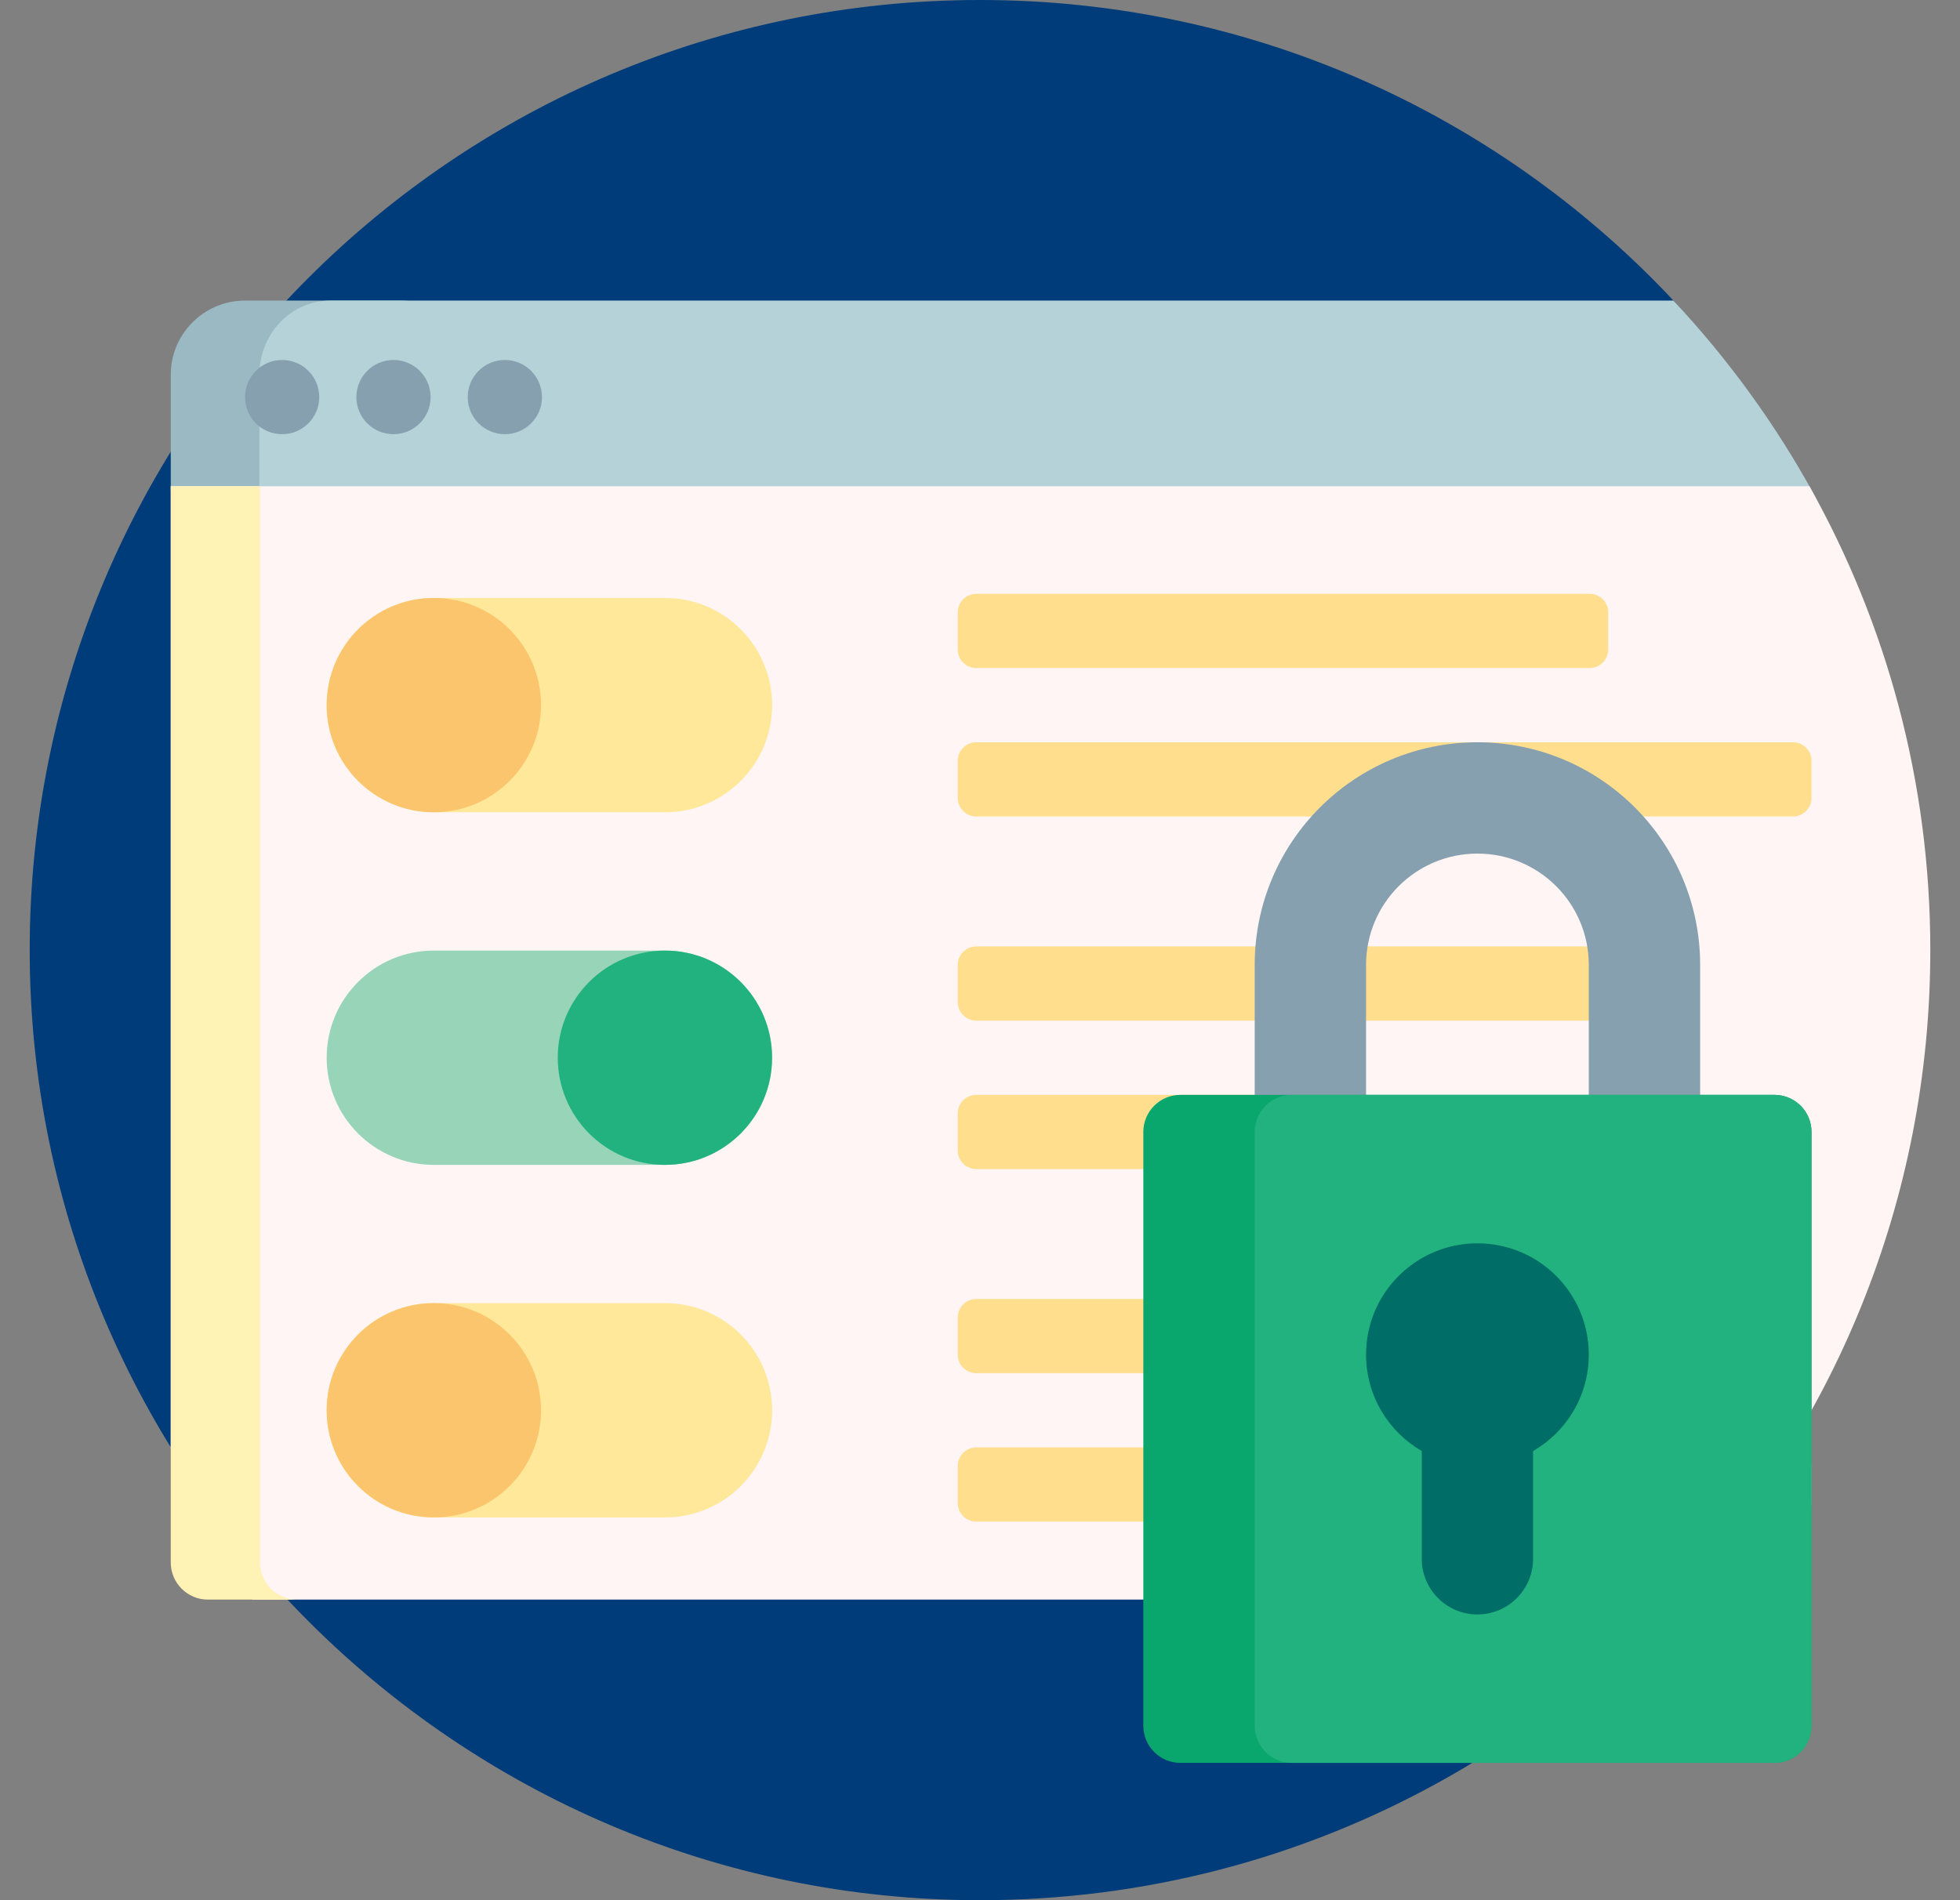 <svg width="33" height="32" viewBox="0 0 33 32" fill="none" xmlns="http://www.w3.org/2000/svg">
<rect x="0" y="0" width="33" height="32" fill="#808080" stroke="none"/>
<g clip-path="url(#clip0_5644_11541)">
<path d="M29.875 24.782C27.015 29.13 22.093 32 16.5 32C7.684 32 0.496 24.808 0.5 15.992C0.504 7.159 7.666 0 16.5 0C21.053 0 25.162 1.902 28.075 4.955C29.238 6.175 29.875 7.803 29.875 9.488V24.782Z" fill="#003C79"/>
<path d="M6.75 9.438H4.125C3.435 9.438 2.875 8.878 2.875 8.188V6.312C2.875 5.622 3.435 5.062 4.125 5.062H6.75C7.44 5.062 8 5.622 8 6.312V8.188C8 8.878 7.44 9.438 6.75 9.438Z" fill="#9BB9C3"/>
<path d="M5.557 9.438C4.9 9.438 4.367 8.878 4.367 8.188V6.312C4.367 5.622 4.9 5.062 5.557 5.062H14.535H28.175C29.094 6.044 29.892 7.14 30.543 8.329C30.816 8.828 30.452 9.438 29.883 9.438H5.557Z" fill="#B4D2D7"/>
<path d="M5.375 6.688C5.375 7.033 5.095 7.312 4.75 7.312C4.405 7.312 4.125 7.033 4.125 6.688C4.125 6.342 4.405 6.062 4.75 6.062C5.095 6.062 5.375 6.342 5.375 6.688ZM8.5 6.062C8.155 6.062 7.875 6.342 7.875 6.688C7.875 7.033 8.155 7.312 8.5 7.312C8.845 7.312 9.125 7.033 9.125 6.688C9.125 6.342 8.845 6.062 8.5 6.062ZM6.625 6.062C6.28 6.062 6 6.342 6 6.688C6 7.033 6.28 7.312 6.625 7.312C6.97 7.312 7.25 7.033 7.25 6.688C7.25 6.342 6.97 6.062 6.625 6.062Z" fill="#87A0AF"/>
<path d="M30.465 8.188C31.76 10.498 32.5 13.162 32.5 16C32.5 20.23 30.858 24.076 28.176 26.938H17.375H4.25C3.519 26.158 3.439 25.305 2.875 24.39V8.188H30.465Z" fill="#FFF5F5"/>
<path d="M5.003 26.938H3.5C3.155 26.938 2.875 26.658 2.875 26.312V13.188V8.188H4.378V13.188V26.312C4.378 26.658 4.658 26.938 5.003 26.938Z" fill="#FFF2B4"/>
<path d="M11.196 13.679H7.304C6.308 13.679 5.5 12.871 5.5 11.875C5.5 10.878 6.308 10.07 7.304 10.07H11.196C12.192 10.07 13 10.878 13 11.875C13 12.871 12.192 13.679 11.196 13.679ZM13 23.75C13 22.753 12.192 21.945 11.196 21.945H7.304C6.308 21.945 5.5 22.753 5.5 23.75C5.5 24.746 6.308 25.554 7.304 25.554H11.196C12.192 25.554 13 24.746 13 23.75Z" fill="#FFE899"/>
<path d="M9.109 11.875C9.109 12.871 8.301 13.679 7.304 13.679C6.308 13.679 5.5 12.871 5.5 11.875C5.5 10.878 6.308 10.07 7.304 10.07C8.301 10.07 9.109 10.878 9.109 11.875ZM7.304 21.945C6.308 21.945 5.5 22.753 5.5 23.75C5.5 24.746 6.308 25.554 7.304 25.554C8.301 25.554 9.109 24.746 9.109 23.75C9.109 22.753 8.301 21.945 7.304 21.945Z" fill="#FBC56D"/>
<path d="M16.125 10.938V10.312C16.125 10.14 16.265 10 16.438 10H26.765C26.937 10 27.077 10.14 27.077 10.312V10.938C27.077 11.11 26.937 11.25 26.765 11.25H16.438C16.265 11.25 16.125 11.11 16.125 10.938ZM30.188 12.5H16.438C16.265 12.5 16.125 12.64 16.125 12.812V13.438C16.125 13.61 16.265 13.75 16.438 13.75H30.188C30.36 13.75 30.5 13.61 30.5 13.438V12.812C30.5 12.64 30.36 12.5 30.188 12.5ZM16.438 23.125H26.765C26.937 23.125 27.077 22.985 27.077 22.812V22.188C27.077 22.015 26.937 21.875 26.765 21.875H16.438C16.265 21.875 16.125 22.015 16.125 22.188V22.812C16.125 22.985 16.265 23.125 16.438 23.125ZM30.188 24.375H16.438C16.265 24.375 16.125 24.515 16.125 24.688V25.312C16.125 25.485 16.265 25.625 16.438 25.625H30.188C30.36 25.625 30.5 25.485 30.5 25.312V24.688C30.5 24.515 30.36 24.375 30.188 24.375ZM16.438 17.188H26.765C26.937 17.188 27.077 17.048 27.077 16.875V16.25C27.077 16.077 26.937 15.938 26.765 15.938H16.438C16.265 15.938 16.125 16.077 16.125 16.25V16.875C16.125 17.048 16.265 17.188 16.438 17.188ZM22.125 18.438H16.438C16.265 18.438 16.125 18.577 16.125 18.75V19.375C16.125 19.548 16.265 19.688 16.438 19.688H22.125C22.298 19.688 22.438 19.548 22.438 19.375V18.75C22.438 18.577 22.298 18.438 22.125 18.438Z" fill="#FFDF8E"/>
<path d="M11.196 19.617H7.304C6.308 19.617 5.5 18.809 5.5 17.812C5.5 16.816 6.308 16.008 7.304 16.008H11.196C12.192 16.008 13 16.816 13 17.812C13 18.809 12.192 19.617 11.196 19.617Z" fill="#97D4B8"/>
<path d="M11.195 19.617C10.198 19.617 9.391 18.809 9.391 17.812C9.391 16.816 10.198 16.008 11.195 16.008C12.191 16.008 12.999 16.816 12.999 17.812C12.999 18.809 12.191 19.617 11.195 19.617Z" fill="#22B27F"/>
<path d="M24.875 12.5C26.946 12.5 28.625 14.179 28.625 16.25V21.875H26.75V16.25C26.75 15.214 25.911 14.375 24.875 14.375C23.839 14.375 23 15.214 23 16.25V21.875H21.125V16.25C21.125 14.179 22.804 12.5 24.875 12.5Z" fill="#87A0AF"/>
<path d="M29.875 29.688H19.875C19.53 29.688 19.25 29.408 19.25 29.062V19.062C19.25 18.717 19.53 18.438 19.875 18.438H29.875C30.22 18.438 30.5 18.717 30.5 19.062V29.062C30.5 29.408 30.22 29.688 29.875 29.688Z" fill="#09A66D"/>
<path d="M29.875 29.688H21.75C21.405 29.688 21.125 29.408 21.125 29.062V19.062C21.125 18.717 21.405 18.438 21.75 18.438H29.875C30.22 18.438 30.5 18.717 30.5 19.062V29.062C30.5 29.408 30.22 29.688 29.875 29.688Z" fill="#22B27F"/>
<path d="M25.812 24.436V26.25C25.812 26.768 25.393 27.188 24.875 27.188C24.357 27.188 23.938 26.768 23.938 26.25V24.436C23.377 24.112 23 23.506 23 22.812C23 21.777 23.839 20.938 24.875 20.938C25.911 20.938 26.75 21.777 26.75 22.812C26.75 23.506 26.373 24.112 25.812 24.436Z" fill="#006E66"/>
</g>
<defs>
<clipPath id="clip0_5644_11541">
<rect width="32" height="32" fill="white" transform="translate(0.5)"/>
</clipPath>
</defs>
</svg>
